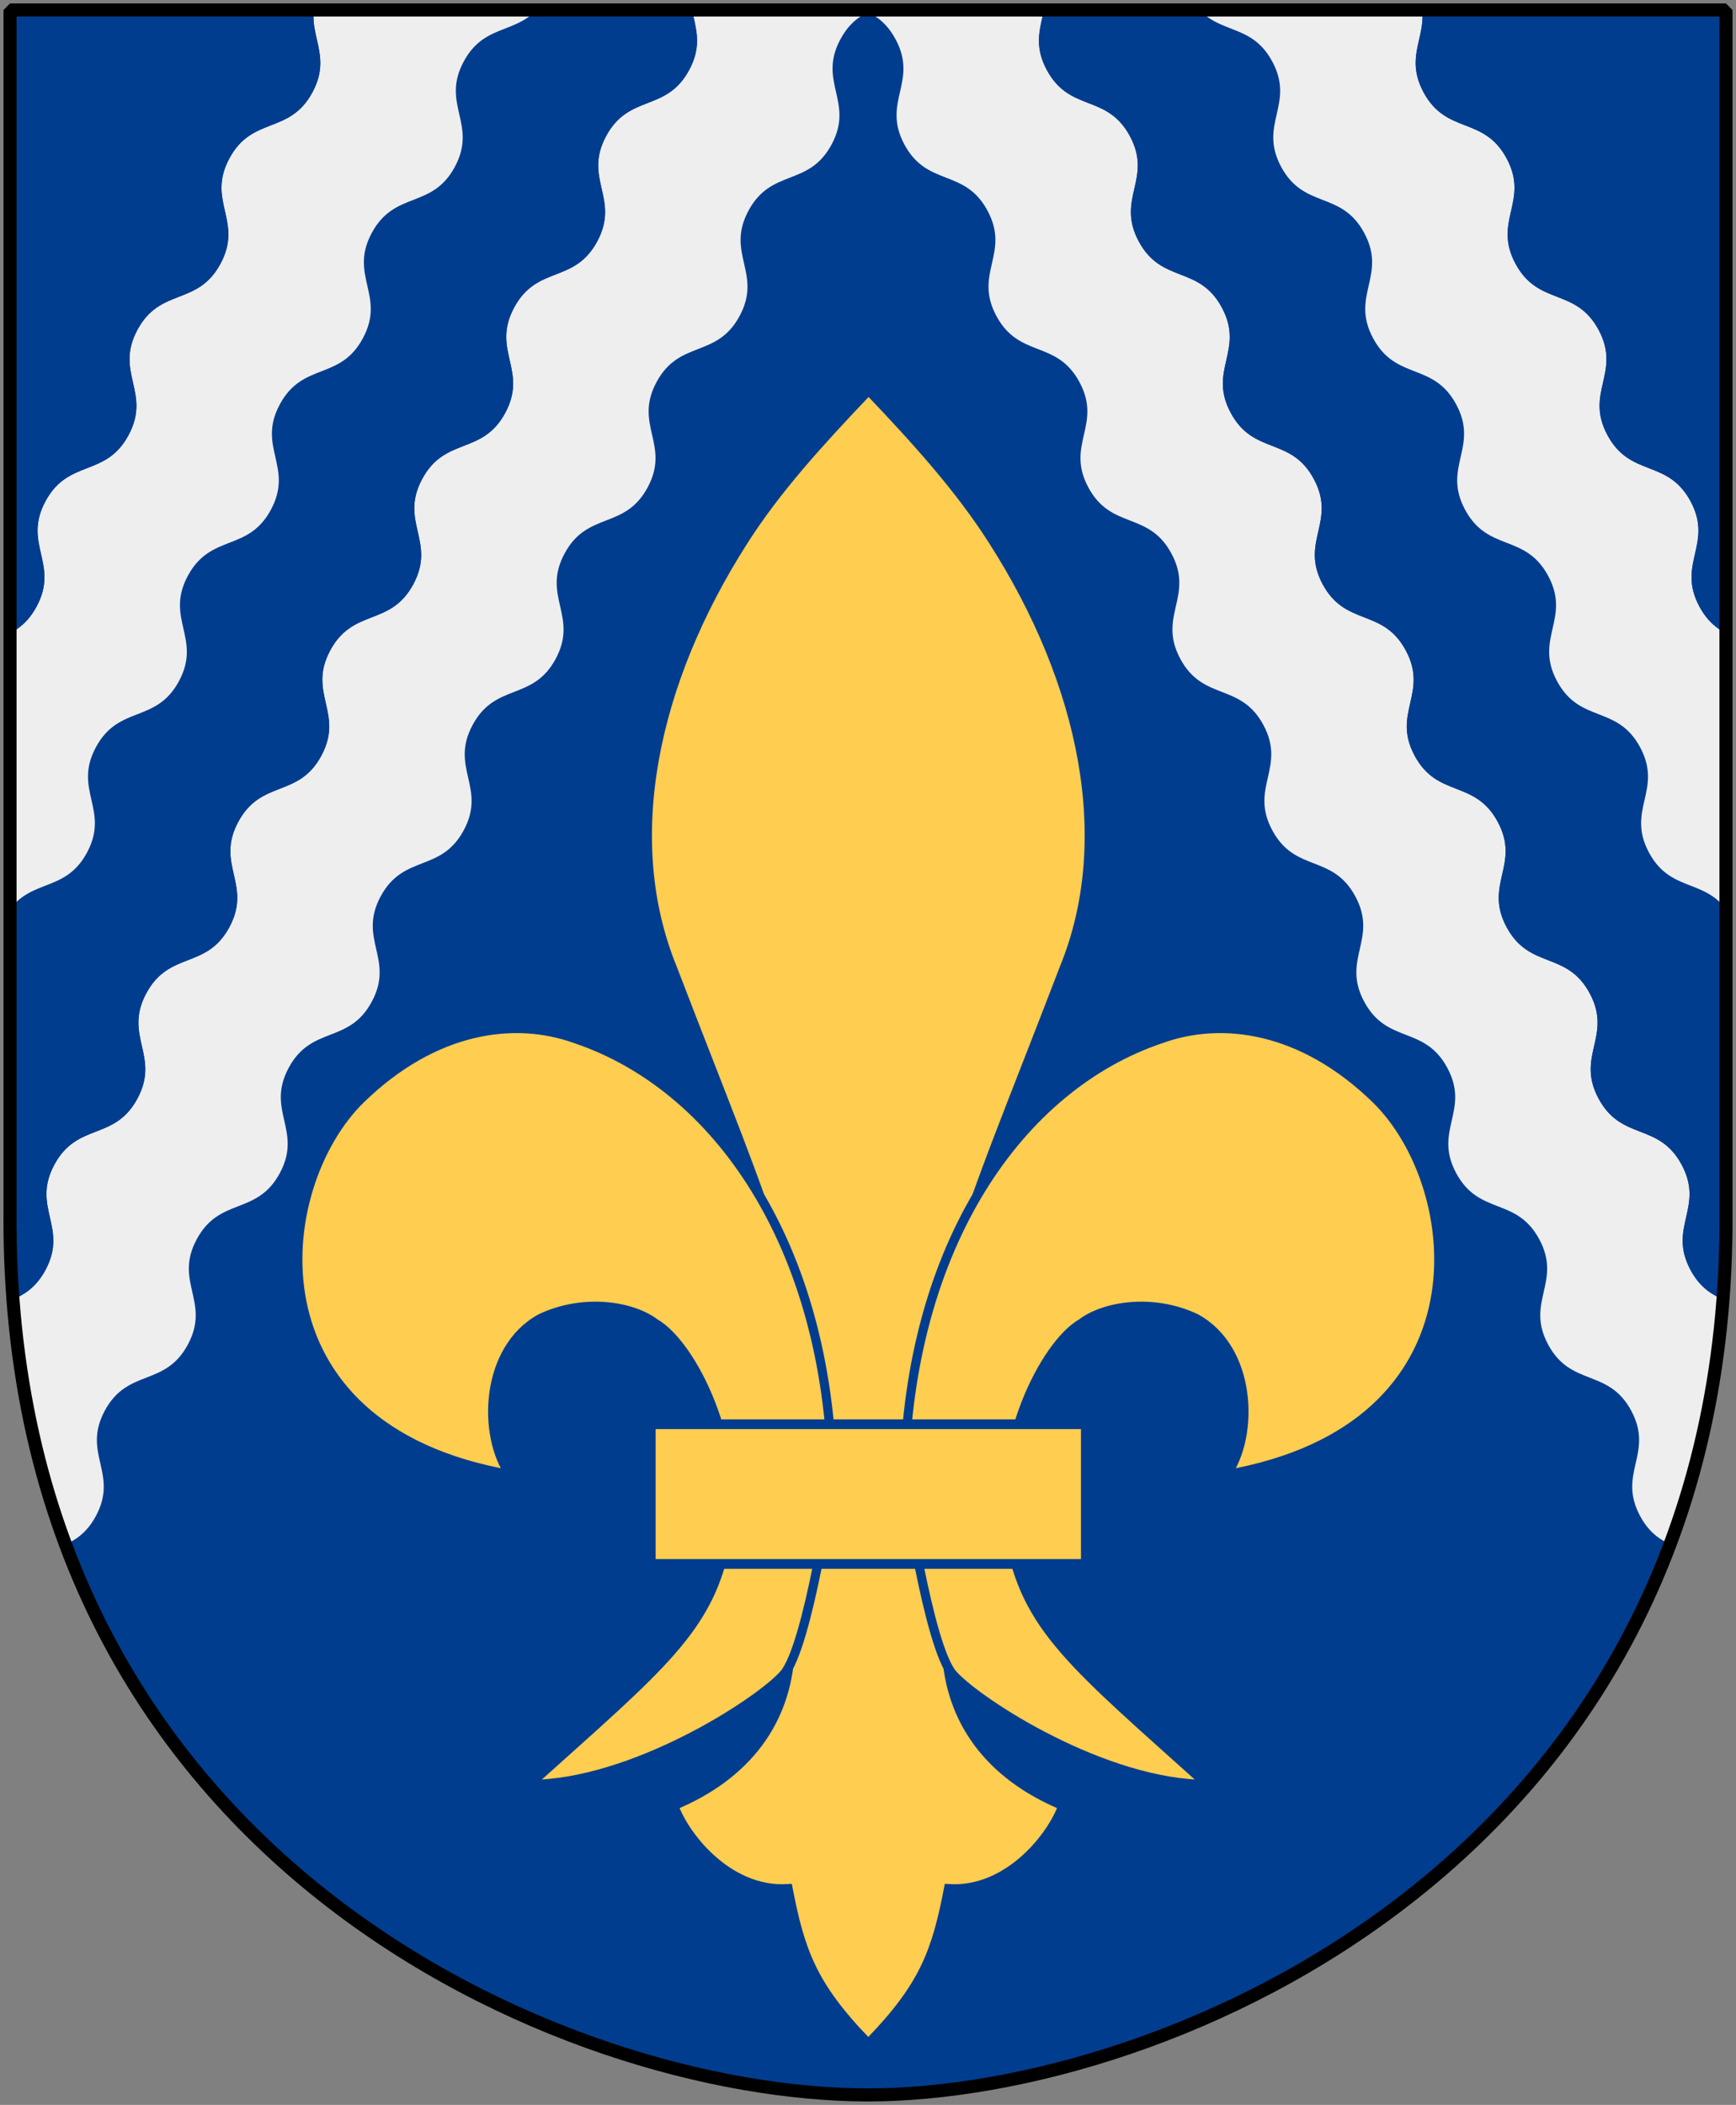 <?xml version="1.0" encoding="UTF-8" standalone="no"?>
<svg
   xmlns:dc="http://purl.org/dc/elements/1.1/"
   xmlns:cc="http://creativecommons.org/ns#"
   xmlns:rdf="http://www.w3.org/1999/02/22-rdf-syntax-ns#"
   xmlns:svg="http://www.w3.org/2000/svg"
   xmlns="http://www.w3.org/2000/svg"
   xmlns:xlink="http://www.w3.org/1999/xlink"
   version="1.0"
   width="251"
   height="304.2"
   id="svg4166">
  <rect width="100%" height="100%" fill="#808080" stroke="none"/>
  <defs
     id="defs4168">
    <clipPath
       id="clipPath3489"
       clipPathUnits="userSpaceOnUse">
      <use
         height="100%"
         width="100%"
         transform="translate(-2.192,0)"
         id="use3491"
         xlink:href="#Shield"
         y="0"
         x="0" />
    </clipPath>
  </defs>
  <path
     d="m 249.551,1.44 -124.05,0 -124.051,0 0,173.497 C 0.682,268.657 81.739,302.756 125.5,302.756 c 42.994,0 124.818,-34.099 124.051,-127.82 l 0,-173.497 z"
     style="fill:#003d8f;stroke:none"
     id="Shield" />
  <g
     clip-path="url(#clipPath3489)"
     transform="translate(2.192,0)"
     id="g3479">
    <g
       id="Wavy-shield"
       clip-path="none"
       transform="matrix(-1.383,-2.577,-2.596,1.359,1057.874,-132.403)">
      <g
         id="g4461">
        <path
           style="fill:#eeeeee;stroke:none"
           id="use4384"
           d="m 76.905,302.13 c 2.402,0 2.405,2.07 4.807,2.07 2.402,0 2.405,-2.07 4.807,-2.07 2.402,0 2.405,2.07 4.807,2.07 2.402,0 2.405,-2.07 4.807,-2.07 2.402,0 2.405,2.07 4.807,2.07 2.402,0 2.405,-2.07 4.807,-2.07 2.402,0 2.405,2.07 4.807,2.07 2.402,0 2.405,-2.07 4.807,-2.07 2.402,0 2.405,2.07 4.807,2.07 2.402,0 2.405,-2.07 4.807,-2.07 2.402,0 2.405,2.07 4.807,2.07 2.402,0 2.405,-2.07 4.807,-2.07 2.402,0 2.405,2.07 4.807,2.07 2.402,0 2.405,-2.07 4.807,-2.07 2.402,0 2.405,2.07 4.807,2.07 2.402,0 2.405,-2.07 4.807,-2.07 0,0 0,-7.93 0,-7.93 -2.402,0 -2.405,2.07 -4.807,2.07 -2.402,0 -2.405,-2.07 -4.807,-2.07 -2.402,0 -2.405,2.07 -4.807,2.07 -2.402,0 -2.405,-2.07 -4.807,-2.07 -2.402,0 -2.405,2.07 -4.807,2.07 -2.402,0 -2.405,-2.07 -4.807,-2.07 -2.402,0 -2.405,2.07 -4.807,2.07 -2.402,0 -2.405,-2.07 -4.807,-2.07 -2.402,0 -2.405,2.07 -4.807,2.07 -2.402,0 -2.405,-2.07 -4.807,-2.07 -2.402,0 -2.405,2.07 -4.807,2.07 -2.402,0 -2.405,-2.07 -4.807,-2.07 -2.402,0 -2.405,2.07 -4.807,2.07 -2.402,0 -2.405,-2.07 -4.807,-2.07 -2.402,0 -2.405,2.07 -4.807,2.07 -2.402,0 -2.405,-2.07 -4.807,-2.07 -2.402,0 -2.405,2.07 -4.807,2.07 -2.402,0 -2.405,-2.07 -4.807,-2.07 -2.402,0 -2.405,2.07 -4.807,2.07 -2.402,0 -2.405,-2.07 -4.807,-2.07 -2.402,0 -2.405,2.07 -4.807,2.07 -2.402,0 -2.405,-2.07 -4.807,-2.07 -2.402,0 -2.405,2.07 -4.807,2.07 -2.402,0 -2.405,-2.07 -4.807,-2.07 -2.402,0 -2.405,2.07 -4.807,2.07 -2.402,0 -2.405,-2.07 -4.807,-2.07 -2.402,0 -2.405,2.07 -4.807,2.07 -2.402,0 -2.405,-2.07 -4.807,-2.07 -2.402,0 -2.405,2.07 -4.807,2.07 -2.402,0 -2.405,-2.07 -4.807,-2.07 -2.402,0 -2.405,2.07 -4.807,2.07 -2.402,0 -2.405,-2.07 -4.807,-2.07 0,0 0,7.93 0,7.93 2.402,0 2.405,2.07 4.807,2.07 2.402,0 2.405,-2.07 4.807,-2.07 2.402,0 2.405,2.07 4.807,2.07 2.402,0 2.405,-2.07 4.807,-2.07 2.402,0 2.405,2.07 4.807,2.07 2.402,0 2.405,-2.07 4.807,-2.07 2.402,0 2.405,2.07 4.807,2.07 2.402,0 2.405,-2.07 4.807,-2.07 2.402,0 2.405,2.07 4.807,2.07 2.402,0 2.405,-2.07 4.807,-2.07 2.402,0 2.405,2.07 4.807,2.07 2.402,0 2.405,-2.07 4.807,-2.07 2.402,0 2.405,2.07 4.807,2.07 2.402,0 2.405,-2.07 4.807,-2.07 2.402,0 2.405,2.07 4.807,2.07 2.402,0 2.405,-2.07 4.807,-2.07 z" />
        <path
           style="fill:#003d8f;stroke:none"
           id="use4445"
           d="m 76.905,294.2 c 2.402,0 2.405,2.07 4.807,2.07 2.402,0 2.405,-2.07 4.807,-2.07 2.402,0 2.405,2.07 4.807,2.07 2.402,0 2.405,-2.07 4.807,-2.07 2.402,0 2.405,2.07 4.807,2.07 2.402,0 2.405,-2.07 4.807,-2.07 2.402,0 2.405,2.07 4.807,2.07 2.402,0 2.405,-2.07 4.807,-2.07 2.402,0 2.405,2.07 4.807,2.07 2.402,0 2.405,-2.07 4.807,-2.07 2.402,0 2.405,2.07 4.807,2.07 2.402,0 2.405,-2.07 4.807,-2.07 2.402,0 2.405,2.07 4.807,2.07 2.402,0 2.405,-2.07 4.807,-2.07 2.402,0 2.405,2.07 4.807,2.07 2.402,0 2.405,-2.07 4.807,-2.07 0,0 0,-7.93 0,-7.93 -2.402,0 -2.405,2.07 -4.807,2.07 -2.402,0 -2.405,-2.07 -4.807,-2.07 -2.402,0 -2.405,2.07 -4.807,2.07 -2.402,0 -2.405,-2.07 -4.807,-2.07 -2.402,0 -2.405,2.07 -4.807,2.07 -2.402,0 -2.405,-2.07 -4.807,-2.07 -2.402,0 -2.405,2.07 -4.807,2.07 -2.402,0 -2.405,-2.07 -4.807,-2.07 -2.402,0 -2.405,2.07 -4.807,2.07 -2.402,0 -2.405,-2.07 -4.807,-2.07 -2.402,0 -2.405,2.07 -4.807,2.07 -2.402,0 -2.405,-2.07 -4.807,-2.07 -2.402,0 -2.405,2.07 -4.807,2.07 -2.402,0 -2.405,-2.07 -4.807,-2.07 -2.402,0 -2.405,2.07 -4.807,2.07 -2.402,0 -2.405,-2.07 -4.807,-2.07 -2.402,0 -2.405,2.07 -4.807,2.07 -2.402,0 -2.405,-2.07 -4.807,-2.07 -2.402,0 -2.405,2.07 -4.807,2.07 -2.402,0 -2.405,-2.07 -4.807,-2.07 -2.402,0 -2.405,2.07 -4.807,2.07 -2.402,0 -2.405,-2.07 -4.807,-2.07 -2.402,0 -2.405,2.07 -4.807,2.07 -2.402,0 -2.405,-2.07 -4.807,-2.07 -2.402,0 -2.405,2.07 -4.807,2.07 -2.402,0 -2.405,-2.07 -4.807,-2.07 -2.402,0 -2.405,2.07 -4.807,2.07 -2.402,0 -2.405,-2.07 -4.807,-2.07 -2.402,0 -2.405,2.07 -4.807,2.07 -2.402,0 -2.405,-2.07 -4.807,-2.07 -2.402,0 -2.405,2.07 -4.807,2.07 -2.402,0 -2.405,-2.07 -4.807,-2.07 0,0 0,7.93 0,7.93 2.402,0 2.405,2.07 4.807,2.07 2.402,0 2.405,-2.07 4.807,-2.07 2.402,0 2.405,2.07 4.807,2.07 2.402,0 2.405,-2.07 4.807,-2.07 2.402,0 2.405,2.07 4.807,2.07 2.402,0 2.405,-2.07 4.807,-2.07 2.402,0 2.405,2.07 4.807,2.07 2.402,0 2.405,-2.07 4.807,-2.07 2.402,0 2.405,2.07 4.807,2.07 2.402,0 2.405,-2.07 4.807,-2.07 2.402,0 2.405,2.07 4.807,2.07 2.402,0 2.405,-2.07 4.807,-2.07 2.402,0 2.405,2.07 4.807,2.07 2.402,0 2.405,-2.07 4.807,-2.07 2.402,0 2.405,2.07 4.807,2.07 2.402,0 2.405,-2.07 4.807,-2.07 z" />
      </g>
      <use
         xlink:href="#g4461"
         height="304.2"
         width="251"
         y="0"
         x="0"
         id="use4465"
         transform="translate(0,-15.86)" />
    </g>
    <use
       x="0"
       y="0"
       xlink:href="#Wavy-shield"
       id="use3469"
       transform="matrix(-1,0,0,1,246.615,0)"
       width="100%"
       height="100%" />
  </g>
  <path
     d="M 249.551,1.44 L 125.5,1.44 L 1.45,1.44 L 1.45,174.936 C 0.682,268.657 81.739,302.756 125.5,302.756 C 168.494,302.756 250.318,268.657 249.551,174.936 L 249.551,1.44 z "
     style="color:#000000;fill:none;fill-opacity:0;fill-rule:nonzero;stroke:#000000;stroke-width:1.888;stroke-linecap:round;stroke-linejoin:bevel;marker:none;marker-start:none;marker-mid:none;marker-end:none;stroke-miterlimit:4;stroke-dashoffset:0;stroke-opacity:1;visibility:visible;display:block"
     id="Frame" />
  <g
     style="fill:#ffcd50;stroke:#003d8f;stroke-width:5.537"
     id="Fleur-de-lis"
     transform="matrix(0.237,0,0,0.254,37.908,30.878)">
    <path
       id="path6182"
       d="m 370.561,101.022 c -0.689,-0.607 -0.864,-0.563 -1.577,0.355 -28.987,28.42 -54.734,54.699 -74.927,84.116 -56.524,82.248 -75.406,171.577 -43.773,243.829 62.795,152.857 86.758,191.676 86.758,313.394 l -14.985,75.598 c -2.105,38.915 -26.051,69.953 -70.984,87.31 5.787,16.395 32.603,49.816 69.801,47.559 7.349,35.357 14.638,55.172 48.111,87.31 0.853,0.769 0.823,0.769 1.577,0 33.473,-32.138 40.763,-51.953 48.111,-87.31 37.197,2.256 64.014,-31.164 69.801,-47.559 -44.932,-17.357 -68.879,-48.395 -70.984,-87.31 l -14.985,-75.598 c 8e-5,-121.718 23.963,-160.537 86.758,-313.394 31.632,-72.252 12.751,-161.582 -43.773,-243.829 -20.238,-29.482 -45.86,-55.98 -74.927,-84.471 z" />
    <path
       id="path6190"
       d="m 421.596,831.524 c 16.165,16.537 92.55,62.394 155.214,62.394 -81.685,-68.586 -111.25,-89.228 -120.884,-141.24 -9.634,-52.013 21.472,-109.257 43.815,-121.124 13.868,-9.929 43.535,-14.449 69.808,-2.9 34.37,17.349 35.841,66.511 18.66,88.965 162.328,-26.494 146.208,-164.251 90.926,-214.256 -44.694,-40.402 -93.416,-46.721 -130.984,-33.981 -85.369,26.893 -153.761,116.532 -156.556,250.427 0,0 14.761,96.124 30.001,111.715 z" />
    <path
       id="path6188"
       d="m 317.949,831.524 c -16.165,16.537 -92.55,62.394 -155.214,62.394 81.685,-68.586 111.25,-89.228 120.884,-141.24 9.634,-52.013 -21.472,-109.257 -43.815,-121.124 -13.868,-9.929 -43.535,-14.449 -69.808,-2.9 -34.37,17.349 -35.841,66.511 -18.66,88.965 C -10.993,691.125 5.128,553.367 60.41,503.362 c 44.694,-40.402 93.416,-46.721 130.984,-33.981 85.369,26.893 153.761,116.532 156.556,250.427 0,0 -14.761,96.124 -30.001,111.715 z" />
    <rect
       id="rect6184"
       y="688.778"
       x="237.27"
       height="79.502"
       width="265.006" />
  </g>
</svg>
